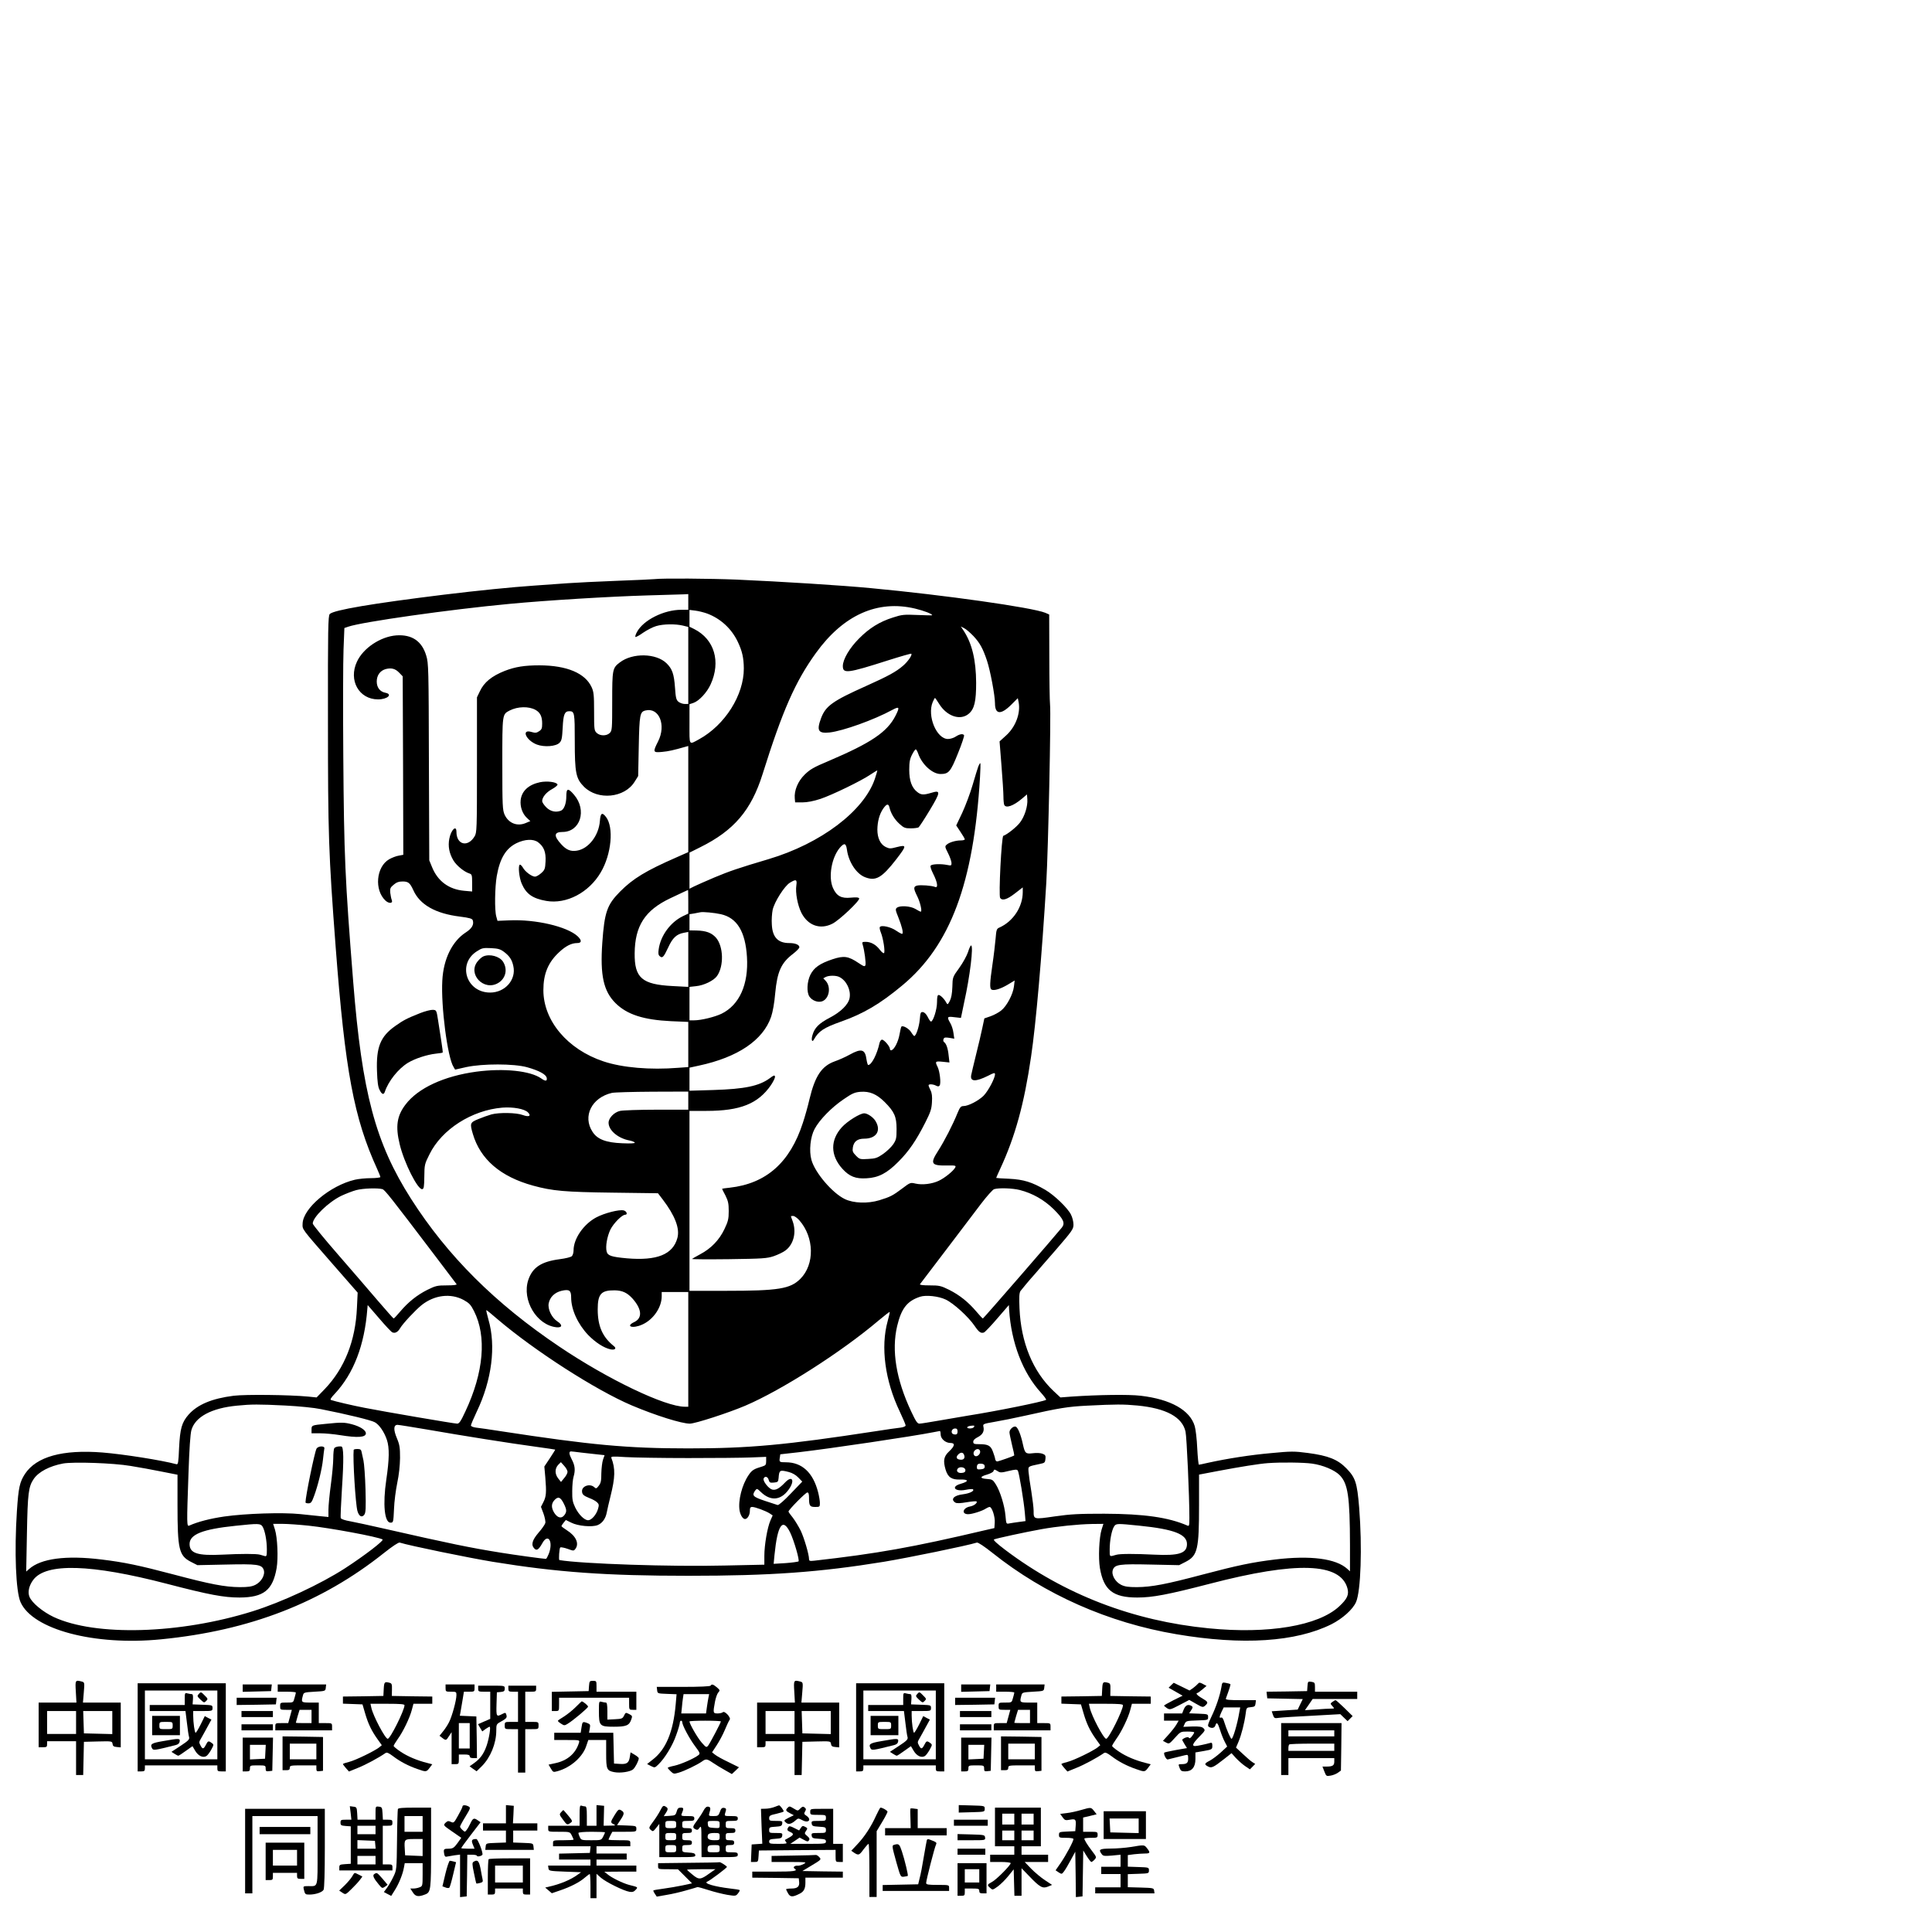 <?xml version="1.0" standalone="no"?>
<!DOCTYPE svg PUBLIC "-//W3C//DTD SVG 20010904//EN"
 "http://www.w3.org/TR/2001/REC-SVG-20010904/DTD/svg10.dtd">
<svg version="1.0" xmlns="http://www.w3.org/2000/svg"
 width="16pt" height="16pt" viewBox="0 0 16 16"
 preserveAspectRatio="xMidYMid meet">
<g transform="translate(0,16) scale(0.001,-0.001)"
fill="#000000" stroke="none">
<path d="M5420 11204 c-14 -2 -153 -8 -310 -14 -157 -6 -341 -15 -410 -20 -69
-5 -195 -14 -280 -20 -178 -12 -457 -40 -745 -75 -594 -73 -911 -127 -944
-160 -14 -13 -16 -122 -15 -878 0 -951 5 -1102 64 -1882 78 -1024 151 -1415
344 -1837 14 -31 26 -61 26 -66 0 -4 -35 -9 -79 -9 -43 0 -102 -6 -132 -13
-205 -48 -430 -237 -433 -364 -1 -50 -15 -32 247 -332 l209 -239 -6 -125 c-12
-274 -102 -501 -266 -673 l-68 -70 -69 7 c-157 15 -519 19 -618 7 -181 -23
-299 -73 -373 -156 -57 -65 -71 -116 -79 -278 -5 -119 -8 -137 -22 -133 -122
33 -439 83 -612 97 -331 26 -547 -34 -642 -177 -44 -68 -54 -112 -67 -308 -22
-338 -9 -665 30 -754 100 -227 612 -363 1165 -308 732 72 1328 303 1845 715
68 54 120 89 130 86 87 -27 566 -125 770 -159 535 -87 940 -116 1620 -116 680
0 1085 29 1620 116 204 34 683 132 770 159 10 3 62 -32 130 -86 433 -345 960
-578 1523 -673 547 -93 989 -64 1284 83 92 47 176 122 203 183 40 91 52 456
26 783 -17 207 -31 248 -106 325 -72 74 -151 105 -318 127 -114 15 -138 15
-305 -1 -171 -15 -362 -45 -522 -80 -38 -9 -73 -16 -76 -16 -4 0 -10 61 -14
136 -3 75 -13 158 -21 184 -39 132 -199 222 -447 251 -99 12 -355 8 -574 -7
l-91 -7 -57 53 c-172 163 -270 402 -282 686 -4 94 -2 126 8 142 14 19 74 91
121 143 12 15 89 103 171 197 138 160 147 173 147 211 0 23 -9 60 -21 83 -28
55 -137 160 -212 204 -110 64 -180 86 -299 92 -60 2 -108 6 -108 7 0 2 15 36
34 77 123 265 198 537 255 928 40 268 89 830 126 1440 16 274 40 1397 31 1475
-3 28 -6 207 -6 398 l-1 348 -32 14 c-108 44 -833 147 -1442 204 -237 23 -749
55 -1115 71 -221 9 -617 12 -680 4z m280 -189 l0 -65 -58 0 c-144 0 -314 -85
-367 -184 -11 -19 -16 -38 -13 -41 3 -3 32 12 64 35 32 22 80 47 108 55 59 18
160 19 222 4 l44 -11 0 -319 0 -319 -29 0 c-16 0 -39 8 -52 18 -19 16 -23 32
-29 118 -8 113 -23 155 -70 201 -86 84 -282 88 -387 7 -61 -46 -63 -58 -63
-324 0 -227 -1 -241 -20 -260 -26 -26 -80 -26 -108 0 -21 20 -22 29 -22 178 0
134 -3 163 -20 200 -53 117 -205 181 -431 182 -125 0 -201 -12 -289 -46 -108
-43 -171 -94 -206 -169 l-24 -50 0 -560 c0 -538 -1 -561 -20 -592 -56 -93
-150 -69 -150 38 0 60 -45 17 -59 -57 -12 -62 -1 -120 33 -178 26 -44 89 -96
134 -110 20 -7 22 -13 22 -78 l0 -71 -67 6 c-127 12 -218 80 -265 196 l-23 56
-3 815 c-2 776 -3 818 -22 880 -36 121 -119 177 -248 168 -131 -10 -274 -105
-326 -218 -72 -154 17 -312 175 -312 78 0 124 43 60 55 -45 9 -71 44 -71 93 0
51 28 90 74 103 47 12 80 4 113 -31 l28 -29 3 -739 2 -739 -37 -7 c-21 -3 -57
-17 -80 -30 -108 -62 -125 -255 -30 -343 30 -27 64 -23 51 7 -4 9 -9 35 -12
58 -3 36 0 44 28 67 23 20 43 27 74 27 47 0 61 -11 89 -72 54 -121 184 -194
387 -219 79 -10 101 -17 105 -30 12 -36 -7 -68 -56 -100 -114 -73 -187 -221
-196 -400 -12 -211 43 -637 93 -715 l13 -22 93 21 c136 29 392 29 502 -1 100
-28 160 -60 164 -90 4 -27 -11 -28 -46 -3 -90 63 -308 86 -536 56 -268 -36
-485 -136 -588 -273 -71 -93 -84 -180 -48 -328 36 -152 150 -379 187 -372 13
2 16 20 17 104 1 97 2 104 43 185 102 207 351 365 603 386 89 7 183 -10 212
-39 30 -30 9 -41 -43 -22 -53 20 -195 22 -259 5 -25 -7 -73 -24 -107 -38 -71
-29 -73 -35 -47 -124 62 -210 229 -354 499 -428 160 -44 264 -53 657 -58 l377
-5 39 -51 c102 -134 143 -240 122 -319 -37 -137 -169 -190 -417 -169 -131 12
-160 22 -169 56 -11 43 4 125 31 182 26 52 96 123 122 123 23 0 14 29 -12 36
-37 9 -159 -22 -227 -58 -105 -56 -188 -176 -188 -273 0 -18 -6 -40 -14 -48
-8 -8 -53 -19 -100 -25 -154 -20 -226 -68 -261 -172 -55 -167 70 -376 235
-392 48 -4 50 21 4 50 -45 30 -79 100 -70 148 10 52 49 90 106 104 64 15 80 4
80 -54 0 -102 55 -221 141 -312 61 -62 130 -107 186 -119 36 -7 51 8 27 27
-94 75 -134 165 -134 304 0 128 28 159 140 158 65 -1 105 -20 150 -70 76 -87
81 -159 14 -192 -79 -37 -15 -58 66 -21 91 41 160 142 160 234 l0 35 110 0
110 0 0 -475 0 -475 -28 0 c-164 0 -638 227 -1040 498 -531 357 -926 751
-1228 1224 -295 463 -406 879 -479 1798 -68 856 -76 1042 -82 1865 -3 391 -2
790 2 887 l7 177 32 11 c111 39 842 143 1336 189 304 29 829 61 1140 70 146 4
282 9 303 9 l37 2 0 -65z m1878 -55 c75 -18 142 -44 142 -55 0 -2 -55 -1 -122
2 -113 5 -129 3 -203 -21 -111 -35 -196 -88 -281 -174 -79 -79 -134 -173 -134
-228 0 -65 39 -60 374 47 104 33 191 58 193 55 10 -10 -29 -66 -69 -100 -57
-49 -120 -84 -305 -167 -277 -124 -335 -165 -373 -266 -39 -104 -24 -129 71
-119 111 13 366 104 517 186 61 33 65 25 28 -48 -69 -135 -202 -224 -551 -373
-129 -54 -157 -71 -202 -115 -56 -55 -87 -132 -81 -196 l3 -33 60 0 c39 0 92
10 150 29 95 32 338 149 418 204 26 17 50 32 52 32 2 0 -7 -32 -20 -71 -91
-266 -447 -535 -880 -664 -250 -74 -325 -100 -447 -151 -73 -31 -150 -65 -170
-75 l-38 -19 0 149 0 150 90 45 c278 138 421 305 515 604 166 529 271 767 442
1004 227 315 510 442 821 368z m-1722 -41 c112 -42 202 -125 254 -234 37 -78
49 -133 50 -220 1 -221 -156 -469 -370 -587 -87 -47 -80 -58 -80 127 l0 163
33 11 c46 16 111 85 142 153 86 188 32 373 -135 458 l-40 20 0 70 0 69 48 -6
c26 -3 70 -14 98 -24z m2206 -187 c53 -57 78 -102 112 -204 27 -81 66 -288 66
-352 0 -94 49 -98 136 -11 l53 53 7 -34 c17 -91 -25 -203 -103 -274 l-55 -50
16 -203 c9 -111 16 -225 16 -254 0 -28 3 -58 6 -67 13 -33 76 -11 149 51 l40
34 3 -41 c4 -57 -22 -141 -61 -192 -29 -38 -106 -99 -138 -110 -15 -5 -40
-497 -26 -515 18 -24 56 -13 121 37 l66 51 0 -39 c0 -122 -79 -242 -192 -293
-24 -10 -27 -17 -33 -93 -4 -44 -15 -141 -26 -214 -22 -151 -24 -198 -8 -207
19 -12 75 5 134 40 l58 35 -6 -50 c-8 -65 -60 -163 -106 -199 -20 -16 -59 -37
-87 -47 l-52 -18 -17 -80 c-9 -45 -33 -144 -52 -221 -19 -77 -37 -153 -40
-169 -10 -55 37 -56 140 -5 50 26 57 27 57 12 0 -33 -57 -140 -95 -178 -42
-41 -126 -85 -166 -85 -21 0 -29 -9 -49 -57 -38 -95 -109 -233 -161 -314 -69
-107 -58 -124 79 -121 67 1 71 -1 62 -18 -15 -28 -88 -87 -136 -109 -55 -26
-136 -36 -192 -23 -42 10 -45 9 -108 -39 -81 -61 -101 -71 -192 -99 -96 -29
-213 -25 -286 10 -103 50 -246 217 -276 324 -21 75 -9 191 26 256 41 77 141
179 240 246 71 49 92 58 139 62 77 6 134 -18 201 -84 81 -81 99 -122 99 -224
0 -77 -3 -89 -28 -127 -16 -23 -54 -59 -84 -80 -48 -33 -63 -38 -123 -41 -67
-4 -71 -3 -101 27 -27 28 -31 37 -26 69 8 49 38 72 94 72 101 0 143 66 93 147
-19 31 -66 63 -93 63 -35 0 -139 -65 -184 -114 -98 -107 -97 -234 3 -345 58
-64 110 -85 201 -79 98 5 169 42 263 137 86 86 147 175 222 323 44 87 53 113
56 170 3 48 0 76 -12 99 -9 18 -16 36 -16 41 0 12 38 10 62 -3 16 -8 23 -8 30
2 12 18 1 116 -17 153 -23 46 -20 49 41 43 l57 -6 -7 60 c-6 59 -20 98 -39
110 -5 4 -7 15 -3 24 5 14 14 15 48 10 l41 -7 -7 48 c-3 26 -15 63 -26 81 -30
52 -27 57 34 49 l54 -6 7 33 c3 17 12 61 20 97 47 210 79 470 57 470 -5 0 -16
-24 -25 -54 -10 -30 -42 -89 -73 -132 -55 -76 -55 -76 -57 -158 -2 -55 -9 -92
-21 -115 -17 -32 -19 -33 -29 -15 -16 31 -49 64 -64 64 -9 0 -13 -17 -13 -61
0 -58 -32 -159 -50 -159 -5 0 -17 17 -27 38 -11 22 -26 38 -39 40 -19 3 -22
-3 -27 -63 -6 -61 -31 -135 -46 -135 -3 1 -15 15 -26 33 -19 30 -68 57 -80 45
-3 -3 -10 -33 -16 -67 -11 -60 -42 -120 -66 -129 -7 -2 -13 3 -13 11 0 21 -48
77 -66 77 -7 0 -16 -12 -20 -27 -20 -93 -66 -183 -94 -183 -4 0 -10 21 -14 46
-11 85 -42 94 -139 40 -34 -19 -90 -44 -125 -56 -107 -39 -162 -120 -208 -312
-13 -57 -38 -146 -55 -197 -106 -328 -303 -503 -606 -537 -35 -3 -63 -8 -63
-9 0 -2 12 -27 28 -56 22 -45 27 -66 27 -129 0 -65 -5 -85 -36 -150 -43 -90
-111 -160 -200 -207 -35 -19 -65 -36 -68 -39 -3 -3 134 -4 304 -2 281 4 316 6
373 25 34 12 79 33 98 48 67 51 91 150 59 240 -8 22 -15 41 -15 43 0 1 9 2 19
2 10 0 33 -16 50 -35 125 -142 129 -366 9 -486 -84 -83 -180 -99 -620 -99
l-298 0 0 745 0 745 140 0 c281 0 428 59 535 214 20 30 35 61 33 70 -2 14 -10
12 -44 -14 -88 -64 -206 -89 -466 -97 l-198 -6 0 96 0 95 78 17 c322 69 531
210 598 404 14 42 27 114 34 196 17 179 49 251 148 326 28 22 52 46 52 54 0
21 -33 35 -84 35 -93 0 -139 48 -144 153 -3 39 1 94 7 123 15 66 98 197 143
224 51 31 60 27 53 -22 -9 -61 10 -164 42 -228 54 -105 155 -141 256 -90 57
28 232 194 222 210 -5 9 -25 10 -69 6 -78 -8 -118 13 -148 81 -39 89 -12 249
56 331 38 44 52 41 60 -15 14 -103 79 -201 151 -228 88 -34 138 -5 257 148 89
116 89 123 2 101 -49 -13 -58 -13 -88 1 -45 22 -70 74 -70 145 1 67 17 126 46
170 30 44 46 48 54 13 12 -50 42 -99 83 -136 36 -33 47 -37 94 -37 28 0 57 4
64 8 6 4 48 68 92 141 92 153 93 170 13 145 -64 -19 -85 -18 -117 8 -44 35
-65 92 -65 183 0 64 5 90 23 125 12 24 26 44 30 44 5 1 14 -15 21 -35 31 -90
118 -169 185 -169 68 0 83 18 144 170 32 78 54 146 51 151 -9 15 -37 10 -69
-11 -16 -11 -45 -20 -64 -20 -95 0 -174 191 -127 305 8 19 17 35 19 35 2 0 18
-22 35 -50 65 -104 177 -140 246 -80 46 40 60 103 60 255 -1 189 -34 327 -105
434 l-22 33 29 -15 c16 -8 50 -38 76 -65z m-3627 -611 c39 -22 55 -55 55 -113
0 -40 -4 -50 -26 -64 -21 -14 -31 -15 -62 -6 -88 27 -47 -69 44 -104 61 -23
157 -16 187 14 19 19 22 37 27 126 5 109 16 136 54 136 44 0 46 -12 46 -244 0
-267 9 -314 77 -382 115 -114 335 -92 418 41 l30 48 5 246 c5 263 10 286 55
297 113 28 174 -120 105 -256 -45 -89 -43 -94 33 -87 54 5 94 14 195 43 l22 6
0 -439 0 -440 -97 -43 c-254 -111 -361 -176 -468 -284 -108 -109 -129 -170
-147 -423 -19 -270 10 -402 110 -501 95 -94 231 -138 459 -149 l143 -6 0 -187
0 -187 -82 -6 c-235 -19 -464 1 -620 53 -298 99 -498 337 -498 590 0 135 39
229 129 313 56 53 104 77 151 77 38 0 40 22 3 57 -88 80 -347 141 -566 131
l-97 -4 -10 36 c-15 52 -12 243 4 335 26 147 75 228 163 272 70 34 140 37 179
8 48 -36 66 -81 62 -159 -3 -62 -7 -71 -36 -97 -18 -16 -41 -29 -51 -29 -27 0
-82 41 -100 74 -9 16 -21 27 -26 25 -16 -6 -6 -109 16 -158 37 -85 90 -122
203 -142 167 -29 353 69 451 236 89 150 110 375 43 460 -32 41 -45 32 -50 -34
-9 -121 -95 -232 -192 -246 -50 -8 -86 7 -127 52 -65 70 -62 103 9 103 148 0
205 181 96 308 -50 59 -64 55 -64 -13 0 -60 -19 -109 -45 -119 -43 -16 -87 -6
-121 28 -19 19 -34 42 -34 51 0 33 34 74 82 100 27 15 47 32 45 38 -7 21 -86
31 -145 19 -94 -20 -151 -72 -160 -147 -6 -56 14 -113 51 -148 l29 -27 -38
-16 c-71 -30 -142 -2 -175 69 -17 39 -19 71 -19 422 0 418 -1 408 61 441 67
34 158 36 214 5z m1265 -1589 l0 -98 -46 -22 c-102 -50 -183 -160 -199 -273
-5 -34 -3 -48 9 -58 22 -19 32 -8 70 73 36 79 69 110 129 121 l37 7 0 -227 0
-228 -131 7 c-252 13 -315 67 -313 271 2 228 86 357 295 456 94 44 143 68 147
68 1 1 2 -43 2 -97z m270 -103 c134 -30 203 -144 216 -354 14 -227 -62 -397
-210 -470 -56 -27 -169 -55 -228 -55 l-38 0 0 139 0 138 54 6 c65 6 147 46
174 84 58 82 54 246 -9 318 -36 40 -81 57 -160 59 l-59 1 0 67 0 67 38 6 c20
4 44 8 52 10 21 5 117 -4 170 -16z m-1796 -312 c46 -35 66 -65 77 -117 26
-113 -68 -220 -192 -220 -197 0 -273 237 -111 341 43 28 53 30 118 27 59 -3
77 -8 108 -31z m1526 -1232 l0 -75 -262 0 c-145 0 -281 -5 -303 -10 -49 -11
-95 -59 -95 -98 0 -63 78 -129 173 -147 21 -4 40 -12 44 -17 4 -7 -30 -9 -103
-6 -135 5 -208 33 -247 95 -84 128 -7 283 160 322 21 5 172 9 336 10 l297 1 0
-75z m-2533 -733 c21 -7 62 -59 440 -557 91 -121 170 -224 174 -230 5 -6 -23
-10 -80 -10 -80 0 -93 -3 -162 -37 -87 -44 -158 -101 -225 -180 -27 -32 -51
-58 -54 -57 -3 0 -61 66 -130 146 -69 81 -218 254 -332 385 -115 132 -208 246
-208 255 0 52 129 177 235 229 38 18 95 40 125 48 56 15 178 19 217 8z m5278
-7 c106 -27 201 -81 281 -159 81 -81 97 -115 68 -152 -41 -52 -649 -753 -654
-753 -3 -1 -27 25 -54 57 -67 79 -138 136 -225 180 -69 34 -82 37 -162 37 -57
0 -85 4 -80 10 4 6 100 132 213 280 113 149 244 322 292 385 48 63 97 118 109
122 41 12 152 8 212 -7z m-4605 -911 c45 -25 59 -39 85 -91 107 -210 81 -509
-71 -832 -38 -82 -51 -101 -68 -101 -24 0 -603 99 -766 131 -99 19 -248 54
-279 65 -9 3 1 20 33 53 155 167 245 401 268 700 l3 33 95 -110 c52 -61 101
-113 109 -116 23 -10 46 2 65 35 23 39 127 150 178 191 106 84 241 100 348 42z
m3991 4 c65 -30 189 -143 240 -218 36 -53 52 -64 78 -55 9 4 59 56 111 117
l95 110 2 -38 c18 -275 113 -523 264 -688 27 -30 46 -56 42 -59 -28 -16 -408
-93 -649 -131 -49 -8 -154 -26 -234 -40 -80 -14 -154 -26 -166 -26 -17 0 -30
20 -68 101 -125 266 -164 505 -116 708 35 146 83 207 190 242 48 16 152 5 211
-23z m-3712 -162 c307 -262 816 -589 1113 -715 199 -84 413 -151 481 -151 44
0 319 89 460 149 301 129 794 443 1103 705 49 41 90 73 92 71 2 -2 -6 -36 -17
-77 -59 -213 -22 -492 100 -747 27 -57 49 -109 49 -116 0 -7 -18 -15 -42 -18
-24 -2 -117 -16 -208 -30 -745 -114 -1044 -142 -1550 -142 -506 0 -805 28
-1550 142 -91 14 -184 28 -207 30 -25 3 -43 11 -43 18 0 7 22 59 49 116 124
259 160 542 96 761 -12 43 -20 78 -17 78 3 0 44 -33 91 -74z m-1756 -716 c115
-6 238 -18 295 -30 214 -42 419 -92 447 -109 37 -21 77 -80 99 -145 22 -66 20
-162 -5 -331 -30 -203 -15 -355 35 -355 23 0 24 3 29 113 2 61 15 159 27 217
14 66 22 142 23 205 0 86 -3 109 -26 164 -30 71 -28 111 5 111 11 0 122 -18
246 -39 286 -50 689 -114 897 -142 88 -12 161 -23 163 -24 1 -1 -19 -33 -44
-71 l-46 -69 8 -90 c10 -123 8 -158 -16 -205 l-20 -39 21 -56 c11 -31 18 -66
15 -78 -3 -12 -28 -48 -56 -80 -54 -63 -64 -102 -34 -132 20 -19 35 -9 66 46
48 86 92 10 52 -91 -9 -22 -19 -40 -23 -40 -19 0 -261 33 -371 51 -256 41
-417 74 -980 202 -107 25 -228 50 -268 58 -46 8 -76 18 -80 27 -3 8 2 118 10
246 16 241 14 345 -5 347 -26 3 -52 -4 -59 -15 -4 -6 -8 -43 -8 -82 0 -39 -9
-138 -20 -219 -11 -81 -20 -175 -20 -208 l0 -60 -62 6 c-35 4 -112 12 -173 18
-145 15 -451 5 -627 -20 -117 -17 -218 -43 -290 -75 -22 -10 -22 6 -7 434 7
204 15 322 24 356 31 110 166 183 378 203 119 12 179 12 400 1z m7057 0 c237
-23 371 -95 398 -216 10 -44 32 -534 32 -714 0 -65 -2 -71 -17 -64 -156 68
-359 97 -688 98 -208 0 -277 -3 -409 -22 -179 -26 -176 -26 -176 47 0 24 -9
96 -19 160 -11 64 -21 136 -23 161 -3 49 -9 44 97 67 36 7 40 11 43 41 3 27
-1 34 -25 43 -16 6 -50 8 -79 4 -60 -7 -66 -2 -83 75 -17 79 -41 138 -59 145
-19 7 -52 -22 -52 -47 0 -10 10 -57 21 -104 12 -46 20 -86 18 -88 -8 -6 -125
-47 -139 -49 -8 -1 -16 7 -18 18 -1 11 -10 39 -19 63 -18 50 -40 62 -114 62
-42 0 -49 3 -49 20 0 13 13 26 39 39 40 21 54 49 45 87 -5 21 0 23 93 39 54 9
168 32 253 51 285 64 354 75 515 83 237 12 299 12 415 1z m-1355 -179 c-8 -13
-55 -15 -55 -2 0 5 12 11 28 13 32 4 36 3 27 -11z m-135 -36 c0 -18 -5 -25
-19 -25 -11 0 -23 5 -26 10 -11 18 3 40 25 40 15 0 20 -7 20 -25z m-140 -24
c0 -36 40 -71 81 -71 41 0 37 -25 -11 -70 -44 -41 -51 -76 -29 -151 19 -63 50
-84 120 -82 73 2 75 -15 6 -35 -86 -24 -50 -68 41 -50 29 6 56 8 60 4 13 -14
-28 -34 -83 -41 -76 -9 -106 -42 -63 -69 12 -7 40 -6 93 3 42 7 79 10 82 7 11
-11 -20 -36 -53 -42 -61 -11 -74 -64 -16 -64 33 0 118 27 147 47 11 7 25 13
31 13 19 0 46 -82 42 -130 l-3 -45 -75 -17 c-603 -142 -894 -194 -1417 -253
-37 -4 -43 -2 -43 14 0 37 -40 174 -69 235 -17 34 -46 82 -65 107 -20 24 -36
47 -36 51 0 14 142 158 156 158 10 0 14 -13 14 -44 0 -66 6 -76 51 -76 37 0
39 1 39 33 0 18 -7 59 -15 90 -42 163 -134 247 -267 247 -53 0 -56 2 -50 38
l4 28 151 17 c275 32 945 132 1117 166 25 5 48 9 53 10 4 1 7 -12 7 -28z m326
-136 c7 -18 -13 -45 -33 -45 -19 0 -28 27 -13 45 16 19 39 19 46 0z m-3300
-15 c43 -5 104 -12 135 -15 l56 -6 -13 -37 c-7 -20 -13 -71 -14 -113 0 -62 -4
-81 -21 -103 -19 -25 -23 -26 -38 -12 -35 32 -101 10 -101 -32 0 -28 13 -39
60 -58 25 -9 54 -25 64 -35 17 -16 18 -23 8 -57 -14 -47 -54 -92 -81 -92 -31
0 -78 46 -107 105 -22 46 -26 67 -25 137 0 46 5 99 11 118 16 55 12 93 -15
144 -23 44 -25 66 -6 66 4 0 43 -4 87 -10z m3169 -21 c9 -26 -6 -42 -36 -37
-29 4 -34 21 -14 42 22 22 42 20 50 -5z m-2285 -24 c217 0 451 2 520 5 l125 5
0 -35 c0 -30 -4 -36 -30 -44 -72 -21 -88 -31 -116 -73 -54 -79 -88 -211 -74
-293 7 -39 27 -70 45 -70 20 0 40 34 40 66 0 27 4 34 20 34 24 0 113 -33 145
-54 l24 -16 -19 -43 c-25 -57 -50 -202 -50 -292 l0 -73 -327 -7 c-439 -11
-1184 14 -1370 45 -8 1 -1 100 7 105 5 3 33 -2 61 -12 49 -18 51 -18 65 1 32
44 3 106 -70 152 -25 16 -46 32 -46 35 0 4 8 17 18 29 l18 22 45 -22 c54 -28
173 -39 219 -20 39 16 66 55 75 105 4 22 18 82 31 134 39 156 41 229 7 317 -5
13 10 14 118 7 68 -4 302 -8 519 -8z m-4620 -65 c69 -11 185 -32 258 -47 l132
-26 0 -251 c0 -367 12 -419 110 -470 l55 -28 235 5 c260 6 298 1 314 -44 14
-40 -19 -99 -69 -124 -31 -15 -60 -19 -130 -19 -123 1 -243 24 -548 105 -284
75 -407 101 -597 124 -294 36 -502 8 -599 -79 l-24 -21 6 315 c6 335 13 389
57 453 41 59 131 106 243 127 86 15 415 4 557 -20z m3620 -49 c0 -11 -12 -34
-27 -51 l-27 -33 -23 29 c-29 37 -29 81 -1 112 l23 23 27 -30 c16 -17 28 -40
28 -50z m6166 68 c89 -12 186 -53 228 -95 69 -70 85 -175 86 -578 l0 -219 -22
20 c-94 86 -305 113 -598 78 -190 -23 -313 -49 -597 -124 -305 -81 -425 -104
-548 -105 -70 0 -99 4 -130 19 -50 25 -83 84 -69 124 16 45 54 50 314 44 l235
-5 55 28 c98 51 110 103 110 470 l0 252 163 31 c175 33 335 59 407 64 108 8
295 6 366 -4z m-2711 -24 c0 -15 -8 -21 -32 -23 -27 -3 -33 0 -33 16 0 26 10
33 40 30 17 -2 25 -9 25 -23z m-160 -30 c0 -15 -8 -21 -29 -23 -32 -4 -51 15
-34 36 17 20 63 11 63 -13z m268 -9 c19 -13 31 -13 90 2 55 13 70 14 76 3 11
-16 50 -255 58 -347 l6 -71 -53 -7 c-29 -4 -65 -9 -80 -12 -27 -6 -27 -5 -33
63 -7 83 -44 203 -80 260 -24 38 -30 42 -74 45 -60 4 -60 19 1 36 26 8 50 20
53 28 6 17 8 17 36 0z m-1729 -7 c27 -7 57 -24 77 -45 l33 -34 -95 -99 c-55
-58 -100 -97 -109 -95 -8 2 -57 18 -107 35 -98 33 -108 44 -79 85 14 18 16 18
48 -13 79 -76 164 -69 228 19 56 76 32 125 -29 60 -48 -50 -76 -65 -106 -58
-30 8 -79 71 -71 91 9 24 35 17 42 -11 6 -22 11 -25 43 -22 33 3 36 6 39 38 5
66 9 69 86 49z m-1866 -259 c27 -54 27 -71 4 -100 -24 -29 -56 -20 -83 23 -25
42 -24 75 3 104 30 32 49 26 76 -27z m-2494 -192 c20 -32 36 -117 36 -189 0
-56 -2 -60 -20 -55 -11 3 -28 8 -38 11 -29 8 -156 8 -312 0 -204 -10 -270 11
-270 88 0 80 108 123 380 151 190 20 207 20 224 -6z m382 7 c180 -19 572 -92
612 -114 15 -8 -148 -133 -311 -239 -203 -131 -522 -280 -765 -356 -603 -189
-1302 -209 -1648 -47 -90 43 -179 116 -200 167 -16 38 -4 94 32 141 106 141
479 130 1105 -33 353 -92 473 -114 603 -114 200 1 275 61 307 244 14 84 7 251
-14 319 l-15 47 78 0 c43 0 140 -7 216 -15z m3988 -57 c32 -67 79 -229 69
-239 -5 -3 -52 -10 -107 -14 l-99 -6 7 73 c25 251 68 313 130 186z m2579 25
c-21 -68 -28 -235 -14 -319 31 -183 109 -244 309 -244 128 0 253 24 601 114
718 187 1082 175 1140 -38 14 -52 -2 -88 -68 -149 -172 -161 -587 -231 -1081
-182 -625 61 -1193 279 -1683 648 -70 53 -103 83 -95 88 15 8 255 60 393 85
128 23 304 41 417 43 l96 1 -15 -47z m312 32 c287 -29 395 -71 395 -152 0 -77
-66 -98 -270 -88 -161 8 -284 8 -315 -1 -59 -17 -55 -20 -55 45 0 72 16 157
36 189 17 26 22 26 209 7z"/>
<path d="M3480 7610 c-113 -45 -139 -59 -207 -107 -122 -86 -158 -174 -151
-372 3 -92 9 -135 22 -158 18 -37 34 -42 43 -15 29 88 111 191 191 240 57 35
158 68 231 76 29 3 55 7 57 9 2 2 -3 43 -11 93 -8 49 -20 127 -27 174 -13 84
-14 85 -43 87 -17 1 -64 -11 -105 -27z"/>
<path d="M8102 9653 c-6 -16 -27 -84 -47 -153 -20 -69 -59 -172 -86 -231 l-50
-105 35 -53 c20 -29 36 -57 36 -62 0 -5 -15 -9 -33 -9 -43 0 -96 -16 -117 -35
-16 -14 -15 -19 12 -72 15 -30 28 -67 28 -80 0 -22 -2 -23 -37 -16 -50 10
-122 8 -135 -5 -6 -6 1 -30 21 -70 36 -71 42 -119 14 -107 -27 11 -119 18
-148 11 -31 -8 -31 -24 0 -86 25 -49 44 -130 30 -130 -4 0 -24 10 -43 22 -41
25 -130 31 -155 10 -13 -11 -11 -21 13 -80 29 -73 42 -126 33 -135 -3 -4 -25
8 -49 24 -44 32 -126 51 -138 31 -3 -5 1 -25 9 -45 19 -46 37 -159 26 -170 -4
-4 -20 8 -35 28 -32 42 -73 65 -117 65 -28 0 -31 -2 -25 -22 15 -48 29 -156
23 -171 -5 -14 -14 -11 -57 18 -85 57 -121 62 -215 31 -105 -35 -154 -69 -184
-129 -28 -58 -32 -143 -8 -180 22 -33 69 -51 104 -40 60 20 78 119 31 170
l-20 21 20 11 c27 14 88 14 115 -1 58 -30 95 -108 83 -173 -10 -54 -73 -116
-166 -164 -87 -46 -124 -82 -141 -142 -13 -41 -4 -66 12 -37 38 68 82 97 220
146 190 67 326 147 511 301 399 331 592 849 644 1724 4 64 5 117 2 117 -3 0
-10 -12 -16 -27z"/>
<path d="M4004 8080 c-11 -4 -33 -22 -47 -40 -89 -105 50 -253 170 -180 62 38
79 114 38 177 -29 43 -108 65 -161 43z"/>
<path d="M2695 4208 c-114 -11 -115 -11 -115 -48 l0 -30 73 0 c39 0 113 -7
162 -15 148 -24 215 -19 215 15 0 26 -48 57 -116 75 -63 16 -84 17 -219 3z"/>
<path d="M2621 4002 c-16 -30 -91 -396 -91 -444 0 -5 11 -8 24 -8 21 0 28 9
46 58 32 85 67 227 75 307 4 39 9 78 11 88 7 25 -52 24 -65 -1z"/>
<path d="M2929 3993 c-8 -74 15 -448 31 -506 13 -45 37 -58 57 -31 12 16 14
53 10 209 -3 105 -11 213 -17 240 -6 28 -13 60 -16 73 -3 17 -11 22 -34 22
-17 0 -30 -3 -31 -7z"/>
<path d="M628 1990 l5 -90 -157 0 -156 0 0 -185 0 -185 35 0 c31 0 35 3 35 25
l0 25 120 0 120 0 0 -140 0 -140 30 0 29 0 3 138 3 137 117 3 c115 3 117 2
120 -20 2 -18 10 -24 36 -26 l32 -3 0 185 0 186 -156 0 -157 0 7 84 c7 81 6
84 -16 90 -55 14 -56 13 -50 -84z m2 -255 l0 -95 -120 0 -120 0 0 95 0 95 120
0 120 0 0 -95z m300 0 l0 -96 -117 3 -118 3 -3 93 -3 92 121 0 120 0 0 -95z"/>
<path d="M4878 2038 l-3 -43 -152 -3 -153 -3 0 -79 0 -80 30 0 c30 0 30 1 30
55 l0 55 290 0 290 0 0 -50 c0 -49 1 -50 30 -50 l30 0 0 75 0 75 -165 0 -165
0 0 45 c0 43 -1 45 -29 45 -28 0 -30 -3 -33 -42z"/>
<path d="M6578 1990 l5 -90 -157 0 -156 0 0 -185 0 -185 35 0 c31 0 35 3 35
25 l0 25 120 0 120 0 0 -140 0 -140 30 0 29 0 3 138 3 137 117 3 c115 3 117 2
120 -20 2 -18 10 -24 36 -26 l32 -3 0 185 0 186 -156 0 -157 0 7 84 c7 81 6
84 -16 90 -55 14 -56 13 -50 -84z m2 -255 l0 -95 -120 0 -120 0 0 95 0 95 120
0 120 0 0 -95z m300 0 l0 -96 -117 3 -118 3 -3 93 -3 92 121 0 120 0 0 -95z"/>
<path d="M10828 2036 l-3 -41 -168 -3 -168 -2 3 -28 3 -27 147 -3 147 -3 -21
-43 -21 -44 -108 -7 -107 -7 10 -30 c10 -28 13 -30 52 -24 22 3 146 11 273 17
l233 13 30 -29 30 -29 21 21 21 21 -67 66 c-37 36 -71 66 -74 66 -4 0 -16 -6
-26 -14 -19 -14 -19 -15 -1 -35 19 -21 19 -21 -11 -21 -16 0 -72 -3 -123 -7
l-93 -6 32 46 32 47 184 0 185 0 0 30 0 30 -175 0 -175 0 0 39 c0 35 -3 39
-30 43 -28 4 -29 3 -32 -36z"/>
<path d="M3178 2013 l-3 -58 -167 -3 -168 -2 0 -30 0 -29 81 -3 81 -3 22 -75
c25 -86 53 -144 103 -214 l35 -49 -23 -19 c-41 -31 -193 -105 -247 -119 -29
-7 -52 -15 -52 -18 0 -3 12 -19 25 -34 l25 -28 76 31 c65 26 170 83 225 121
12 9 25 4 64 -25 57 -44 128 -81 204 -107 70 -25 73 -24 99 11 l22 29 -42 11
c-84 21 -162 54 -220 93 -32 21 -58 43 -58 48 0 5 15 30 34 57 44 60 101 179
117 243 l13 49 78 0 78 0 0 30 0 30 -167 2 -168 3 1 52 c1 44 -1 52 -20 57
-41 11 -45 7 -48 -51z m172 -135 c-1 -43 -118 -278 -139 -278 -21 0 -122 191
-136 258 l-7 32 141 0 c106 0 141 -3 141 -12z"/>
<path d="M9128 2013 l-3 -58 -167 -3 -168 -2 0 -30 0 -29 81 -3 81 -3 22 -75
c25 -86 53 -144 103 -214 l35 -49 -23 -19 c-41 -31 -193 -105 -247 -119 -29
-7 -52 -15 -52 -18 0 -3 12 -19 25 -34 l25 -28 76 31 c65 26 170 83 225 121
12 9 25 4 64 -25 57 -44 128 -81 204 -107 70 -25 73 -24 99 11 l22 29 -42 11
c-84 21 -162 54 -220 93 -32 21 -58 43 -58 48 0 5 15 30 34 57 44 60 101 179
117 243 l13 49 78 0 78 0 0 30 0 30 -167 2 -168 3 1 52 c1 44 -1 52 -20 57
-41 11 -45 7 -48 -51z m172 -135 c-1 -43 -118 -278 -139 -278 -21 0 -122 191
-136 258 l-7 32 141 0 c106 0 141 -3 141 -12z"/>
<path d="M9919 2054 c-7 -8 -25 -24 -40 -35 l-28 -19 -65 32 -66 32 -21 -20
-21 -21 58 -33 58 -33 -77 -38 c-42 -22 -77 -41 -77 -44 0 -2 11 -12 24 -21
24 -15 28 -14 105 26 l80 42 56 -32 c54 -31 57 -31 76 -15 27 25 25 31 -26 61
-41 23 -57 43 -37 44 4 1 22 14 41 30 l33 28 -30 16 c-27 14 -31 14 -43 0z"/>
<path d="M10115 2027 c-12 -69 -45 -167 -83 -245 -29 -61 -33 -75 -21 -83 24
-15 47 -10 54 11 10 33 20 23 39 -37 10 -32 27 -76 39 -98 l20 -39 -53 -49
c-29 -26 -70 -57 -91 -68 -45 -23 -48 -31 -15 -48 29 -16 45 -8 133 61 l62 49
35 -39 c20 -21 54 -52 76 -67 l41 -28 22 22 22 23 -25 16 c-14 9 -49 40 -79
68 l-55 51 21 49 c24 57 49 156 59 231 6 51 7 52 43 55 31 3 36 7 39 31 l3 27
-126 0 c-98 0 -126 3 -123 13 33 90 41 117 37 120 -2 2 -18 7 -36 10 -30 6
-32 5 -38 -36z m149 -204 c-16 -99 -53 -223 -65 -223 -8 0 -42 79 -60 138 -8
28 -17 41 -26 38 -17 -7 -16 6 4 49 l17 35 68 0 69 0 -7 -37z"/>
<path d="M1140 1695 l0 -365 30 0 c25 0 30 4 30 25 l0 25 300 0 300 0 0 -25
c0 -22 4 -25 35 -25 l35 0 0 365 0 365 -365 0 -365 0 0 -365z m660 20 l0 -285
-300 0 -300 0 0 285 0 285 300 0 300 0 0 -285z"/>
<path d="M1647 1972 c-16 -17 -15 -20 13 -47 29 -27 31 -28 47 -12 16 16 16
19 -13 47 -29 30 -31 30 -47 12z"/>
<path d="M1530 1931 l0 -51 -145 0 -145 0 0 -25 0 -25 148 0 148 0 12 -97 c6
-54 14 -108 18 -119 5 -18 -6 -30 -70 -72 l-76 -50 25 -16 c13 -9 28 -16 32
-16 4 0 32 18 62 40 l55 39 23 -39 c25 -42 64 -60 92 -43 9 5 27 29 40 52 22
41 23 43 5 56 -27 20 -32 19 -49 -15 -19 -37 -28 -38 -45 -4 -13 23 -12 29 5
57 10 18 34 60 52 94 l34 62 -28 14 -27 15 -34 -69 c-19 -38 -38 -69 -42 -69
-8 0 -20 84 -20 143 l0 37 80 0 c78 0 80 1 80 25 0 24 -2 24 -82 27 l-83 3 3
43 c2 30 -1 42 -10 42 -7 0 -23 3 -35 6 -22 6 -23 3 -23 -45z"/>
<path d="M1260 1710 l0 -80 115 0 115 0 0 80 0 80 -115 0 -115 0 0 -80z m170
0 c0 -30 -1 -30 -55 -30 -54 0 -55 0 -55 30 0 30 1 30 55 30 54 0 55 0 55 -30z"/>
<path d="M1351 1581 c-96 -16 -110 -25 -92 -59 10 -20 17 -19 196 26 20 5 31
15 33 30 4 26 -3 27 -137 3z"/>
<path d="M7090 1695 l0 -365 30 0 c25 0 30 4 30 25 l0 25 300 0 300 0 0 -25
c0 -22 4 -25 35 -25 l35 0 0 365 0 365 -365 0 -365 0 0 -365z m660 20 l0 -285
-300 0 -300 0 0 285 0 285 300 0 300 0 0 -285z"/>
<path d="M7597 1972 c-16 -17 -15 -20 13 -47 29 -27 31 -28 47 -12 16 16 16
19 -13 47 -29 30 -31 30 -47 12z"/>
<path d="M7480 1931 l0 -51 -145 0 -145 0 0 -25 0 -25 148 0 148 0 12 -97 c6
-54 14 -108 18 -119 5 -18 -6 -30 -70 -72 l-76 -50 25 -16 c13 -9 28 -16 32
-16 4 0 32 18 62 40 l55 39 23 -39 c25 -42 64 -60 92 -43 9 5 27 29 40 52 22
41 23 43 5 56 -27 20 -32 19 -49 -15 -19 -37 -28 -38 -45 -4 -13 23 -12 29 5
57 10 18 34 60 52 94 l34 62 -28 14 -27 15 -34 -69 c-19 -38 -38 -69 -42 -69
-8 0 -20 84 -20 143 l0 37 80 0 c78 0 80 1 80 25 0 24 -2 24 -82 27 l-83 3 3
43 c2 30 -1 42 -10 42 -7 0 -23 3 -35 6 -22 6 -23 3 -23 -45z"/>
<path d="M7210 1710 l0 -80 115 0 115 0 0 80 0 80 -115 0 -115 0 0 -80z m170
0 c0 -30 -1 -30 -55 -30 -54 0 -55 0 -55 30 0 30 1 30 55 30 54 0 55 0 55 -30z"/>
<path d="M7301 1581 c-96 -16 -110 -25 -92 -59 10 -20 17 -19 196 26 20 5 31
15 33 30 4 26 -3 27 -137 3z"/>
<path d="M2010 2020 l0 -31 118 3 117 3 3 28 3 27 -120 0 -121 0 0 -30z"/>
<path d="M2300 2020 l0 -30 75 0 c41 0 75 -3 75 -7 0 -5 -5 -25 -11 -45 -10
-38 -10 -38 -64 -38 -54 0 -55 0 -55 -30 0 -29 1 -30 49 -30 l48 0 -15 -55
-15 -55 -54 0 c-52 0 -53 0 -53 -30 l0 -30 235 0 235 0 0 30 c0 30 -1 30 -55
30 l-55 0 0 85 0 85 -70 0 c-76 0 -77 2 -61 60 6 24 11 25 96 30 89 5 90 5 93
33 l3 27 -200 0 -201 0 0 -30z m280 -235 l0 -55 -65 0 c-36 0 -65 1 -65 3 0 2
7 27 15 55 l16 52 49 0 50 0 0 -55z"/>
<path d="M3690 2020 c0 -29 2 -30 45 -30 43 0 45 -1 45 -28 0 -43 -36 -175
-61 -224 -12 -24 -35 -59 -51 -78 l-28 -35 22 -17 c31 -24 33 -23 57 15 l21
32 0 -132 0 -133 30 0 c28 0 30 2 30 40 l0 40 45 0 c33 0 45 -4 45 -15 0 -10
10 -15 30 -15 l30 0 -2 173 -3 172 -69 3 -68 3 6 32 c3 18 10 62 17 100 l11
67 44 0 c42 0 44 1 44 30 l0 30 -120 0 -120 0 0 -30z m200 -395 l0 -105 -45 0
-45 0 0 105 0 105 45 0 45 0 0 -105z"/>
<path d="M5885 2040 c-4 -6 -90 -10 -226 -10 l-220 0 3 -27 c3 -28 4 -28 82
-31 l79 -3 -7 -82 c-20 -229 -81 -377 -194 -462 l-43 -34 31 -16 c32 -16 33
-16 62 12 53 51 119 158 148 244 17 46 30 92 30 102 0 9 5 17 10 17 6 0 10 -6
10 -12 0 -25 58 -134 104 -196 45 -60 46 -65 29 -78 -36 -28 -144 -75 -198
-87 -30 -6 -55 -14 -55 -17 0 -4 11 -17 25 -30 23 -22 27 -22 67 -10 48 14
149 63 190 91 34 25 42 24 91 -9 23 -16 68 -43 100 -61 l58 -33 30 28 29 28
-87 43 c-49 23 -99 51 -112 62 l-24 19 38 58 c21 32 52 89 68 128 16 39 34 77
40 84 13 17 -42 77 -57 62 -5 -5 -25 -10 -43 -10 -38 0 -39 4 -22 96 6 32 18
67 27 77 16 18 15 20 -11 43 -31 26 -43 29 -52 14z m-18 -99 c-3 -15 -9 -51
-13 -80 l-7 -51 -102 0 -103 0 5 48 c2 26 6 62 9 80 l5 32 106 0 106 0 -6 -29z
m103 -197 c0 -10 -89 -179 -105 -200 -15 -18 -17 -17 -55 26 -33 38 -100 153
-100 174 0 3 59 6 130 6 72 0 130 -3 130 -6z"/>
<path d="M7960 2020 l0 -31 118 3 117 3 3 28 3 27 -120 0 -121 0 0 -30z"/>
<path d="M8250 2020 l0 -30 75 0 c41 0 75 -3 75 -7 0 -5 -5 -25 -11 -45 -10
-38 -10 -38 -64 -38 -54 0 -55 0 -55 -30 0 -29 1 -30 49 -30 l48 0 -15 -55
-15 -55 -54 0 c-52 0 -53 0 -53 -30 l0 -30 235 0 235 0 0 30 c0 30 -1 30 -55
30 l-55 0 0 85 0 85 -70 0 c-76 0 -77 2 -61 60 6 24 11 25 96 30 89 5 90 5 93
33 l3 27 -200 0 -201 0 0 -30z m280 -235 l0 -55 -65 0 c-36 0 -65 1 -65 3 0 2
7 27 15 55 l16 52 49 0 50 0 0 -55z"/>
<path d="M3960 2015 c0 -23 3 -25 50 -25 l50 0 0 -112 0 -113 -51 -22 -50 -22
17 -30 18 -30 27 20 c15 10 30 19 34 19 11 0 -5 -99 -25 -157 -23 -66 -52
-107 -102 -143 l-39 -28 29 -21 29 -20 43 42 c72 72 120 189 120 295 0 49 2
54 31 70 53 30 59 36 53 59 -6 21 -8 22 -35 8 -48 -25 -50 -22 -47 83 l3 97
33 3 c26 3 32 7 32 28 0 24 0 24 -110 24 l-110 0 0 -25z"/>
<path d="M4210 2015 c0 -22 4 -25 40 -25 l40 0 0 -125 0 -125 -55 0 c-54 0
-55 0 -55 -30 0 -30 1 -30 55 -30 l55 0 0 -180 0 -180 30 0 30 0 0 180 0 180
55 0 c54 0 55 0 55 30 0 30 -1 30 -55 30 l-55 0 0 125 0 125 45 0 c41 0 45 2
45 25 l0 25 -115 0 -115 0 0 -25z"/>
<path d="M1960 1910 l0 -30 163 2 162 3 3 28 3 27 -165 0 -166 0 0 -30z"/>
<path d="M7910 1910 l0 -30 163 2 162 3 3 28 3 27 -165 0 -166 0 0 -30z"/>
<path d="M4767 1862 c-26 -26 -70 -61 -97 -78 -27 -16 -50 -32 -50 -35 0 -4
12 -15 27 -24 24 -16 29 -16 52 -2 47 28 170 132 171 143 0 10 -41 44 -53 44
-1 0 -24 -22 -50 -48z"/>
<path d="M4960 1828 c0 -121 6 -128 123 -128 103 0 128 10 145 60 10 28 9 31
-18 45 -28 14 -29 14 -42 -13 -12 -25 -19 -27 -76 -30 l-62 -3 0 71 c0 49 -4
70 -12 70 -7 0 -23 3 -35 6 -23 6 -23 5 -23 -78z"/>
<path d="M9804 1845 l-14 -35 -75 0 -75 0 0 -30 0 -30 61 0 60 0 -18 -31 c-10
-18 -39 -55 -65 -84 l-47 -52 26 -14 c25 -13 27 -12 73 39 46 51 48 52 103 52
31 0 57 -3 57 -7 0 -5 -9 -19 -19 -32 -12 -16 -21 -20 -25 -12 -6 10 -35 2
-55 -15 -2 -2 6 -18 18 -37 l21 -34 -92 -16 c-50 -9 -93 -19 -95 -21 -10 -10
15 -61 28 -57 32 8 116 29 142 35 25 6 27 4 27 -28 0 -36 -12 -46 -56 -46 -27
0 -27 0 -14 -34 8 -21 16 -26 45 -26 56 0 85 35 85 103 l0 54 70 12 c68 12 70
14 70 43 0 23 -4 28 -17 24 -35 -10 -108 -26 -125 -26 -30 0 -20 22 34 77 49
50 51 54 35 70 -13 13 -32 16 -92 15 l-75 -3 11 25 c11 24 17 25 103 28 90 3
91 3 91 28 0 24 -2 25 -78 28 l-79 3 17 26 c14 21 15 27 4 34 -28 18 -50 9
-65 -26z"/>
<path d="M2000 1805 l0 -25 130 0 130 0 0 25 0 25 -130 0 -130 0 0 -25z"/>
<path d="M7950 1805 l0 -25 130 0 130 0 0 25 0 25 -130 0 -130 0 0 -25z"/>
<path d="M4816 1695 l-7 -45 -110 0 -109 0 0 -30 0 -30 106 0 c105 0 105 0 99
-22 -27 -89 -96 -149 -197 -170 l-55 -12 19 -32 c18 -31 20 -32 56 -22 108 30
207 117 237 208 l17 50 74 0 74 0 0 -114 c0 -128 5 -140 66 -152 52 -10 134 3
157 23 19 17 47 72 47 92 0 5 -15 18 -34 29 l-34 20 -6 -38 c-8 -50 -25 -62
-83 -58 l-48 3 -3 128 -3 127 -100 0 -101 0 6 35 c6 31 4 36 -19 45 -40 15
-42 13 -49 -35z"/>
<path d="M10610 1515 l0 -215 30 0 30 0 0 70 0 70 190 0 190 0 0 -29 c0 -32
-14 -41 -65 -41 l-33 0 16 -41 c15 -39 17 -40 51 -34 20 3 47 14 61 24 l25 18
3 197 2 196 -250 0 -250 0 0 -215z m440 130 l0 -25 -190 0 -190 0 0 25 0 25
190 0 190 0 0 -25z m0 -115 l0 -30 -190 0 -190 0 0 23 c0 13 3 27 7 30 3 4 89
7 190 7 l183 0 0 -30z"/>
<path d="M2000 1695 l0 -25 130 0 130 0 0 25 0 25 -130 0 -130 0 0 -25z"/>
<path d="M7950 1695 l0 -25 130 0 130 0 0 25 0 25 -130 0 -130 0 0 -25z"/>
<path d="M2340 1480 l0 -140 30 0 c23 0 30 4 30 20 0 19 7 20 110 20 l110 0 0
-26 c0 -22 4 -25 28 -22 l27 3 0 140 0 140 -167 3 -168 2 0 -140z m280 15 l0
-65 -110 0 -110 0 0 65 0 65 110 0 110 0 0 -65z"/>
<path d="M8290 1480 l0 -140 30 0 c23 0 30 4 30 20 0 19 7 20 110 20 l110 0 0
-26 c0 -22 4 -25 28 -22 l27 3 0 140 0 140 -167 3 -168 2 0 -140z m280 15 l0
-65 -110 0 -110 0 0 65 0 65 110 0 110 0 0 -65z"/>
<path d="M2010 1470 l0 -140 30 0 c25 0 30 4 30 25 0 24 2 25 65 25 63 0 65
-1 65 -26 0 -22 4 -25 28 -22 l27 3 3 138 3 137 -126 0 -125 0 0 -140z m188
23 l-3 -58 -62 -3 -63 -3 0 61 0 60 65 0 66 0 -3 -57z"/>
<path d="M7960 1470 l0 -140 30 0 c25 0 30 4 30 25 0 24 2 25 65 25 63 0 65
-1 65 -26 0 -22 4 -25 28 -22 l27 3 3 138 3 137 -126 0 -125 0 0 -140z m188
23 l-3 -58 -62 -3 -63 -3 0 61 0 60 65 0 66 0 -3 -57z"/>
<path d="M3830 1039 c0 -6 -16 -39 -36 -74 -34 -61 -36 -64 -60 -53 -21 10
-28 8 -45 -8 -19 -20 -19 -20 56 -72 l75 -52 -32 -45 c-28 -38 -38 -44 -69
-45 -44 0 -47 -3 -41 -40 3 -22 9 -29 21 -26 9 2 37 7 64 11 l47 6 0 -176 0
-176 28 3 27 3 3 173 2 172 40 0 c22 0 40 -4 40 -9 0 -10 38 -3 45 9 8 13 -37
130 -50 130 -38 0 -44 -10 -29 -46 l14 -34 -55 0 c-30 0 -55 2 -55 5 0 3 36
53 80 110 l80 104 -22 15 c-32 23 -41 20 -61 -22 -9 -20 -24 -46 -32 -56 -14
-19 -15 -19 -35 -1 -11 10 -20 22 -20 28 0 5 20 43 45 83 42 69 43 74 25 84
-25 13 -50 13 -50 -1z"/>
<path d="M4190 976 l0 -76 -95 0 -95 0 0 -30 0 -30 95 0 95 0 0 -50 0 -49 -82
-3 c-82 -3 -83 -3 -86 -30 l-3 -28 201 0 201 0 -3 28 c-3 27 -4 27 -85 30
l-83 3 0 49 0 50 100 0 100 0 0 30 0 30 -101 0 -101 0 4 73 3 72 -32 3 -33 3
0 -75z"/>
<path d="M4800 966 l0 -86 -130 0 -130 0 0 -25 c0 -25 1 -25 90 -25 89 0 90 0
105 -30 8 -16 15 -31 15 -35 0 -3 -38 -5 -85 -5 -84 0 -85 0 -85 -25 l0 -25
156 0 155 0 -3 -27 -3 -28 -127 -3 -128 -3 0 -24 0 -25 130 0 130 0 0 -25 0
-25 -176 0 -175 0 3 -22 c3 -22 7 -23 136 -28 l134 -5 -29 -21 c-56 -41 -144
-78 -238 -99 l-30 -7 27 -23 28 -24 67 23 c89 30 164 69 206 106 19 16 37 30
41 30 3 0 6 -45 6 -100 l0 -100 25 0 25 0 0 101 0 101 37 -33 c42 -36 187
-108 236 -116 24 -4 37 0 51 16 21 23 22 22 -54 41 -52 14 -145 59 -180 89
l-25 20 133 1 132 0 0 25 0 25 -165 0 -165 0 0 25 0 25 125 0 125 0 0 25 0 25
-125 0 -125 0 0 30 0 30 140 0 140 0 0 25 c0 25 -1 25 -90 25 -49 0 -90 2 -90
5 0 4 7 19 15 35 l16 30 99 0 c100 0 100 0 100 25 0 23 -2 24 -80 27 l-80 3
31 47 c32 48 31 61 -1 78 -16 8 -23 2 -49 -40 -37 -60 -37 -64 -8 -78 19 -9
14 -11 -31 -11 l-53 -1 2 83 2 82 -31 3 -32 3 0 -85 0 -86 -40 0 -40 0 0 80
c0 62 -3 80 -14 80 -8 0 -21 3 -30 6 -14 5 -16 -6 -16 -80z m210 -141 c0 -4
-7 -19 -15 -35 -15 -30 -17 -30 -99 -30 -79 0 -83 1 -94 25 -7 14 -12 30 -12
35 0 6 47 10 110 10 61 0 110 -2 110 -5z"/>
<path d="M5469 1008 c-12 -24 -39 -66 -60 -94 -37 -50 -37 -52 -20 -68 18 -16
20 -15 45 16 l26 33 0 -137 0 -138 151 0 c138 0 150 1 147 18 -2 13 -15 18
-56 20 -50 3 -52 4 -52 33 0 27 2 29 40 29 33 0 40 3 40 20 0 17 -7 20 -40 20
-38 0 -40 2 -40 30 0 28 2 30 40 30 33 0 40 3 40 20 0 17 -7 20 -40 20 -38 0
-40 2 -40 30 0 29 1 30 50 30 43 0 50 3 50 20 0 18 -7 20 -56 20 -50 0 -55 2
-49 18 19 45 18 52 -7 52 -20 0 -27 -7 -34 -32 -9 -31 -13 -33 -58 -36 l-49
-3 16 25 c22 33 21 43 -3 56 -17 9 -22 5 -41 -32z m131 -118 c0 -29 -2 -30
-45 -30 -43 0 -45 1 -45 30 0 29 2 30 45 30 43 0 45 -1 45 -30z m0 -100 c0
-29 -2 -30 -45 -30 -43 0 -45 1 -45 30 0 29 2 30 45 30 43 0 45 -1 45 -30z m0
-100 c0 -29 -2 -30 -45 -30 -43 0 -45 1 -45 30 0 29 2 30 45 30 43 0 45 -1 45
-30z"/>
<path d="M6410 1034 c-19 -7 -51 -13 -71 -13 l-37 -1 5 -144 6 -145 -44 -3
-44 -3 -3 -72 -3 -73 30 0 c29 0 30 2 33 48 l3 47 318 3 317 2 0 -50 c0 -49 1
-50 30 -50 l30 0 0 75 0 75 -40 0 -40 0 0 145 0 145 -95 0 c-95 0 -95 0 -95
-25 0 -24 2 -25 65 -25 63 0 65 -1 65 -25 0 -24 -3 -25 -61 -25 -57 0 -60 -1
-57 -22 3 -20 10 -23 61 -26 53 -3 57 -5 57 -27 0 -24 -3 -25 -61 -25 -57 0
-60 -1 -57 -22 3 -20 10 -23 61 -26 49 -3 57 -6 57 -22 0 -19 -8 -20 -147 -20
l-148 0 39 26 38 26 34 -18 c30 -17 36 -17 44 -4 7 11 3 20 -15 35 -23 19 -24
22 -10 42 14 20 14 23 -7 34 -19 10 -24 9 -36 -9 l-14 -21 -40 20 c-33 17 -42
18 -49 7 -14 -21 -11 -28 16 -40 31 -14 29 -24 -10 -46 -17 -9 -32 -18 -34
-19 -2 -2 2 -9 9 -18 11 -13 3 -15 -64 -15 -69 0 -76 2 -76 19 0 17 8 20 53
23 45 3 52 6 55 26 3 21 0 22 -52 22 -53 0 -56 1 -56 24 0 23 4 25 53 28 45 3
52 6 55 26 3 21 0 22 -52 22 -52 0 -56 2 -56 23 0 20 8 25 60 36 33 8 60 16
60 20 0 11 -31 51 -38 50 -4 -1 -23 -7 -42 -15z"/>
<path d="M7940 1020 l0 -31 108 3 c107 3 107 3 107 28 0 25 0 25 -107 28
l-108 3 0 -31z"/>
<path d="M2904 986 l6 -56 -45 0 c-41 0 -45 -2 -45 -24 0 -22 5 -25 43 -28
l42 -3 0 -155 0 -155 -47 -3 c-43 -3 -48 -5 -48 -28 l0 -24 220 0 220 0 0 25
c0 23 -4 25 -40 25 l-40 0 0 160 0 160 40 0 c36 0 40 3 40 25 0 22 -4 25 -39
25 l-40 0 -3 53 c-3 48 -5 52 -30 55 -28 3 -28 2 -28 -52 l0 -56 -74 0 -75 0
-3 53 c-3 49 -5 52 -32 55 l-29 4 7 -56z m206 -141 l0 -35 -75 0 -75 0 0 35 0
35 75 0 75 0 0 -35z m-2 -122 l3 -33 -75 0 -76 0 0 35 0 36 73 -3 72 -3 3 -32z
m2 -128 l0 -35 -75 0 -75 0 0 35 0 35 75 0 75 0 0 -35z"/>
<path d="M5825 1003 c-11 -21 -35 -57 -52 -80 -38 -50 -40 -59 -14 -72 15 -8
22 -6 34 12 15 20 16 12 16 -110 l1 -133 150 0 c143 0 150 1 150 20 0 17 -7
20 -50 20 -49 0 -50 1 -50 30 0 28 3 30 35 30 28 0 35 4 35 20 0 16 -7 20 -35
20 -32 0 -35 2 -35 30 0 28 2 30 40 30 33 0 40 3 40 20 0 17 -7 20 -40 20 -38
0 -40 2 -40 30 0 29 1 30 50 30 43 0 50 3 50 20 0 18 -7 20 -56 20 -53 0 -55
1 -49 23 12 37 11 41 -10 45 -16 2 -24 -6 -33 -33 -12 -32 -16 -35 -54 -35
-37 0 -40 2 -34 23 13 41 11 52 -9 55 -14 2 -26 -8 -40 -35z m135 -114 c0 -30
-1 -30 -47 -27 -44 3 -48 5 -51 31 -3 26 -2 27 47 27 50 0 51 -1 51 -31z m0
-99 c0 -29 -2 -30 -45 -30 -47 0 -63 14 -51 45 4 10 20 15 51 15 43 0 45 -1
45 -30z m0 -100 c0 -29 -1 -30 -50 -30 -46 0 -50 2 -50 23 0 33 7 37 57 37 41
0 43 -1 43 -30z"/>
<path d="M6522 1028 c-18 -18 -15 -26 20 -44 l32 -17 -43 -21 c-41 -22 -42
-22 -22 -40 21 -19 44 -13 84 22 16 15 21 14 52 -2 51 -28 80 5 33 37 -20 13
-21 18 -11 35 10 16 9 23 -3 33 -12 10 -19 9 -36 -8 -20 -21 -21 -21 -52 -2
-37 22 -38 23 -54 7z"/>
<path d="M3295 1018 c-2 -7 -6 -123 -7 -258 -3 -242 -3 -246 -30 -302 -15 -32
-39 -73 -53 -92 l-26 -35 30 -16 31 -16 30 48 c33 52 65 130 75 186 l7 37 74
0 74 0 0 -95 c0 -93 -1 -96 -26 -105 -14 -6 -37 -10 -51 -10 l-25 0 21 -32
c22 -35 46 -39 102 -17 47 18 49 37 49 389 l0 330 -135 0 c-100 0 -137 -3
-140 -12z m205 -123 l0 -65 -75 0 -75 0 0 65 0 65 75 0 75 0 0 -65z m0 -195
l0 -71 -72 3 -73 3 -3 54 c-5 79 -3 81 78 81 l70 0 0 -70z"/>
<path d="M7255 963 c-40 -89 -95 -174 -156 -238 l-49 -52 24 -17 c36 -23 42
-21 78 29 18 24 36 44 41 45 4 0 7 -99 7 -220 l0 -220 30 0 30 0 0 273 0 272
45 75 c25 41 45 80 45 86 0 10 -42 34 -58 34 -4 0 -20 -31 -37 -67z"/>
<path d="M7539 1021 c-1 -3 -1 -41 1 -83 l2 -78 -106 0 -106 0 0 -30 0 -30
255 0 255 0 0 30 0 30 -120 0 -120 0 0 79 0 79 -30 4 c-16 3 -31 2 -31 -1z"/>
<path d="M8240 870 l0 -160 80 0 80 0 0 -35 0 -35 -100 0 -100 0 0 -30 0 -30
85 0 c48 0 85 -4 85 -10 0 -17 -118 -136 -154 -155 -42 -23 -43 -26 -16 -50
20 -18 21 -18 63 12 23 17 62 55 87 86 l45 56 3 -110 3 -109 29 0 30 0 0 114
0 114 64 -66 c88 -92 111 -104 155 -86 l34 14 -59 39 c-32 21 -84 64 -114 95
l-54 56 97 0 97 0 0 30 0 30 -110 0 -110 0 0 35 0 35 80 0 80 0 0 160 0 160
-190 0 -190 0 0 -160z m160 65 l0 -45 -50 0 -50 0 0 45 0 45 50 0 50 0 0 -45z
m160 0 l0 -45 -50 0 -50 0 0 45 0 45 50 0 50 0 0 -45z m-160 -135 l0 -40 -50
0 -50 0 0 40 0 40 50 0 50 0 0 -40z m160 0 l0 -40 -50 0 -50 0 0 40 0 40 50 0
50 0 0 -40z"/>
<path d="M8952 1010 c-35 -10 -87 -22 -117 -25 l-55 -7 20 -28 c18 -25 23 -27
61 -20 47 9 52 2 47 -56 l-3 -39 -67 -3 c-65 -3 -68 -4 -68 -27 0 -24 3 -25
60 -25 34 0 60 -4 60 -10 0 -19 -62 -134 -105 -197 l-43 -62 25 -17 c25 -16
27 -16 44 7 10 13 36 56 56 94 l38 70 3 -188 2 -188 28 3 27 3 3 190 3 190 29
-47 c17 -27 34 -48 38 -48 5 0 17 9 27 20 17 19 17 21 -22 72 -39 51 -63 90
-63 102 0 3 25 6 55 6 52 0 55 1 55 25 0 24 -3 25 -60 25 l-60 0 0 59 0 59 56
13 56 14 -22 28 c-25 31 -24 31 -108 7z"/>
<path d="M2030 670 l0 -350 30 0 30 0 0 320 0 320 270 0 270 0 0 -284 c0 -318
6 -296 -76 -296 -43 0 -44 -1 -38 -27 10 -41 12 -43 47 -43 50 0 106 19 117
40 6 11 10 144 10 344 l0 326 -330 0 -330 0 0 -350z"/>
<path d="M4647 992 c-16 -17 -15 -21 14 -60 34 -47 37 -48 64 -28 18 13 17 16
-19 60 -21 25 -39 46 -41 46 -1 0 -9 -8 -18 -18z"/>
<path d="M9140 885 l0 -115 175 0 175 0 0 115 0 115 -175 0 -175 0 0 -115z
m290 -5 l0 -61 -117 3 -118 3 -3 58 -3 57 121 0 120 0 0 -60z"/>
<path d="M7900 905 l0 -25 140 0 140 0 0 25 0 25 -140 0 -140 0 0 -25z"/>
<path d="M2150 840 l0 -30 210 0 210 0 0 30 0 30 -210 0 -210 0 0 -30z"/>
<path d="M7930 785 l0 -25 116 0 c114 0 115 0 112 23 -3 21 -7 22 -115 25
l-113 3 0 -26z"/>
<path d="M7675 758 c-2 -7 -13 -69 -25 -138 -11 -69 -26 -147 -34 -175 l-12
-50 -147 -3 -147 -3 0 -24 0 -25 275 0 275 0 0 25 c0 25 0 25 -95 25 -79 0
-95 3 -95 16 0 23 70 295 81 316 8 16 5 21 -25 33 -43 18 -46 18 -51 3z"/>
<path d="M2200 585 l0 -155 30 0 c27 0 30 3 30 30 l0 30 100 0 100 0 0 -25 c0
-21 5 -25 30 -25 l30 0 0 150 0 150 -160 0 -160 0 0 -155z m260 30 l0 -65
-100 0 -100 0 0 65 0 65 100 0 100 0 0 -65z"/>
<path d="M7408 723 c-23 -6 -23 -7 16 -148 34 -119 34 -120 62 -117 16 2 30 5
32 7 5 4 -26 134 -49 203 -20 60 -25 65 -61 55z"/>
<path d="M9365 704 c-44 -7 -119 -13 -167 -13 -93 -1 -103 -7 -74 -46 11 -16
22 -17 85 -12 l71 7 0 -50 0 -50 -80 0 -80 0 0 -30 0 -30 80 0 80 0 0 -55 0
-55 -105 0 -105 0 0 -25 0 -25 246 0 245 0 -3 23 c-3 21 -8 22 -110 25 l-108
3 0 54 0 54 88 3 c85 3 87 3 87 28 0 25 -2 25 -87 28 l-88 3 0 48 0 48 53 7
c28 3 69 6 90 6 42 0 45 7 16 44 -23 29 -21 29 -134 10z"/>
<path d="M7930 665 l0 -25 115 0 115 0 0 25 0 25 -115 0 -115 0 0 -25z"/>
<path d="M6568 633 l-178 -3 0 -25 0 -25 148 0 c142 -1 146 -1 117 -17 -16 -9
-40 -16 -52 -14 -23 2 -39 -14 -23 -24 32 -20 -5 -25 -170 -25 l-180 0 0 -25
0 -25 193 -2 192 -3 3 -28 c5 -41 -14 -57 -64 -57 -24 0 -44 -3 -44 -6 0 -3 8
-19 17 -35 18 -31 38 -31 95 -2 35 17 48 42 48 92 l0 41 155 0 155 0 0 25 0
25 -167 2 -168 3 65 39 c95 57 93 56 74 77 -10 11 -22 18 -28 17 -6 -1 -91 -4
-188 -5z"/>
<path d="M4047 603 c-4 -3 -7 -71 -7 -150 l0 -143 30 0 c25 0 30 4 30 25 l0
25 115 0 115 0 0 -25 c0 -21 5 -25 30 -25 l30 0 0 150 0 150 -168 0 c-93 0
-172 -3 -175 -7z m283 -123 l0 -70 -115 0 -115 0 0 70 0 70 115 0 115 0 0 -70z"/>
<path d="M3689 484 l-25 -106 25 -9 c13 -6 28 -6 32 -2 5 5 19 54 32 110 l24
101 -21 6 c-11 3 -25 6 -31 6 -5 0 -22 -48 -36 -106z"/>
<path d="M3921 581 c-11 -7 -11 -22 4 -92 9 -46 18 -85 20 -87 1 -2 15 0 30 4
23 6 26 11 21 33 -3 14 -11 54 -17 89 -13 63 -25 74 -58 53z"/>
<path d="M5703 573 l-253 -3 0 -25 c0 -25 1 -25 83 -25 l82 -1 58 -58 58 -58
-78 -17 c-43 -9 -114 -21 -158 -27 -44 -6 -82 -12 -84 -15 -2 -2 3 -14 12 -27
l16 -24 80 14 c44 7 118 24 165 38 46 13 88 25 92 27 5 1 46 -10 92 -25 46
-15 115 -32 154 -39 69 -11 72 -11 90 12 10 12 16 25 14 27 -3 3 -38 9 -78 13
-132 16 -225 43 -191 57 22 8 163 114 163 122 0 7 -56 43 -62 39 -1 -2 -117
-4 -255 -5z m172 -88 c-73 -53 -87 -54 -140 -10 -25 20 -45 38 -45 41 0 2 53
4 117 4 l118 0 -50 -35z"/>
<path d="M7930 435 l0 -135 30 0 c27 0 30 3 30 30 l0 30 60 0 c53 0 60 -2 60
-20 0 -16 7 -20 30 -20 l30 0 0 125 0 125 -120 0 -120 0 0 -135z m180 30 l0
-55 -60 0 -60 0 0 55 0 55 60 0 60 0 0 -55z"/>
<path d="M2917 461 c-9 -16 -37 -49 -62 -74 l-46 -44 27 -18 c26 -17 26 -17
76 32 27 26 58 60 69 75 l20 27 -30 16 c-38 19 -34 20 -54 -14z"/>
<path d="M3100 480 c-17 -10 -7 -34 38 -88 26 -31 28 -32 50 -17 l22 16 -42
50 c-47 53 -46 53 -68 39z"/>
</g>
</svg>
